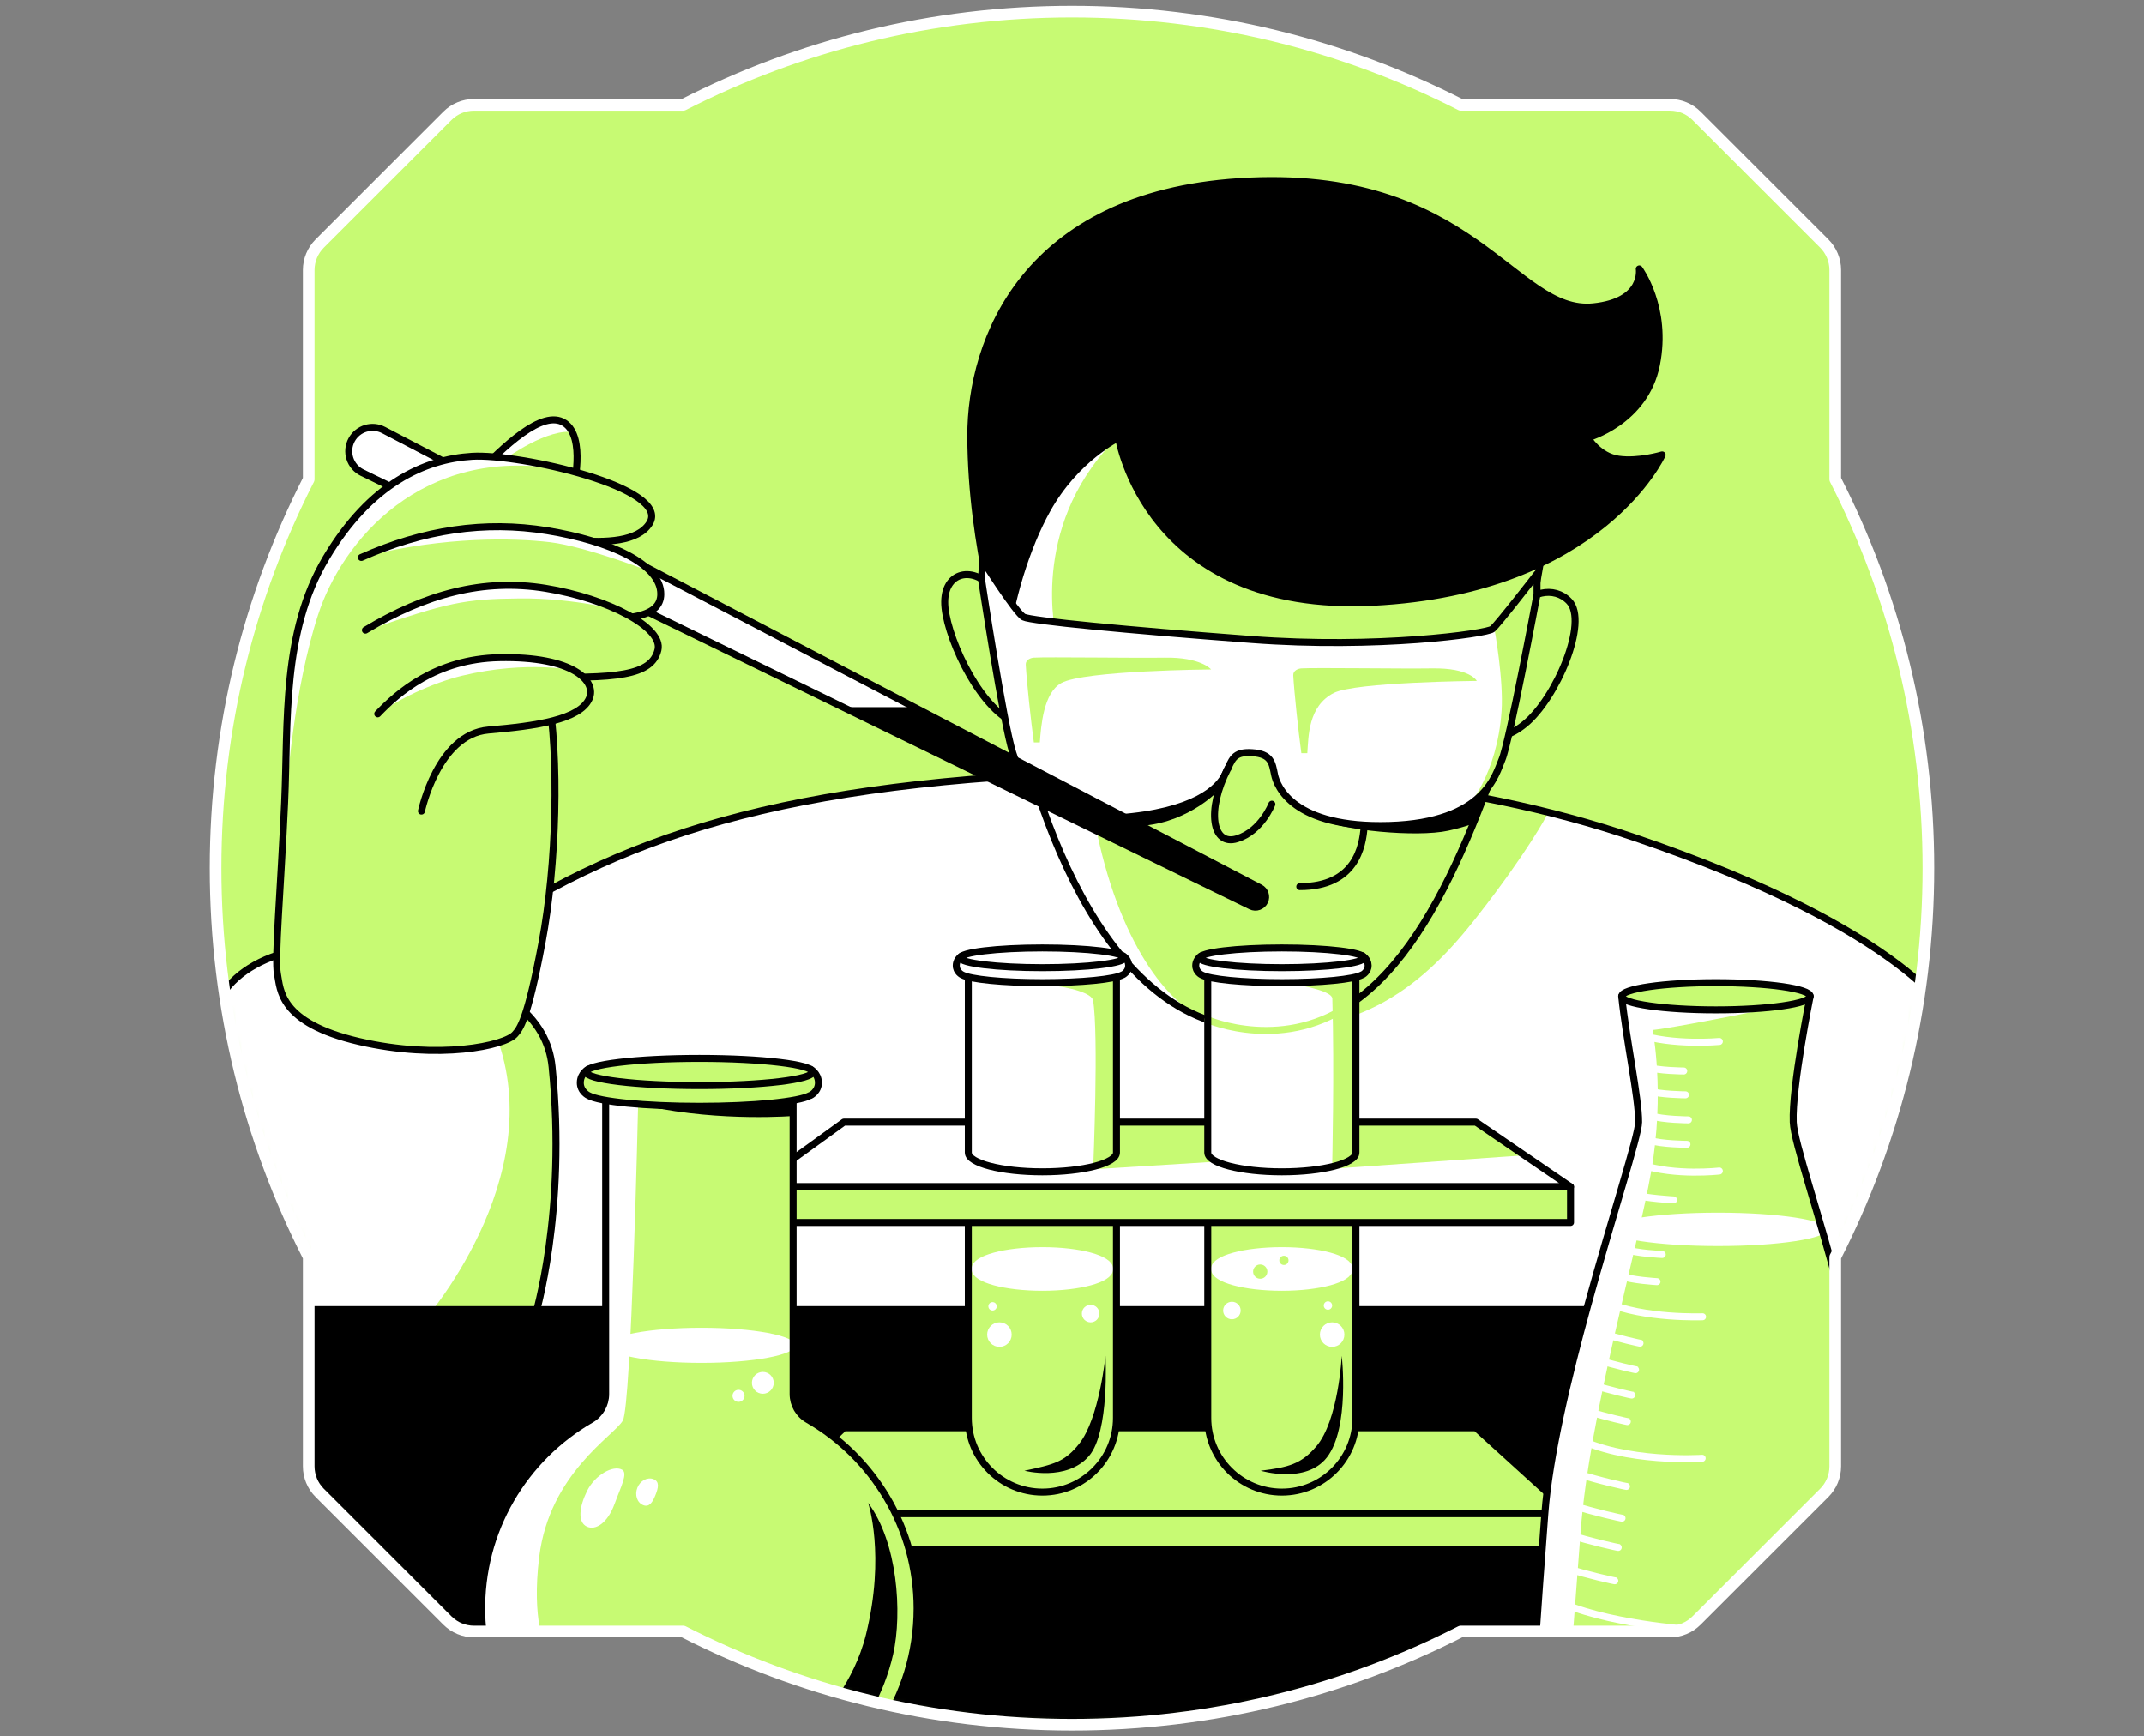 <svg width="368" height="298" viewBox="0 0 368 298" fill="none" xmlns="http://www.w3.org/2000/svg">
<rect x="0" y="0" width="368" height="298" fill="#808080" stroke="none"/>
<path d="M52.992 215.742V251.651C52.992 253.361 53.67 254.997 54.876 256.199L76.797 278.12C78.007 279.327 79.643 280.005 81.346 280.005H117.254C137.287 290.231 159.964 296 183.996 296C208.029 296 230.709 290.231 250.739 280.005H286.647C288.357 280.005 289.989 279.327 291.196 278.12L313.12 256.199C314.323 254.993 315.005 253.357 315.005 251.651V215.742C325.231 195.713 330.996 173.029 330.996 149C330.996 124.971 325.231 102.287 315.005 82.258V46.342C315.005 44.639 314.323 43.004 313.12 41.797L291.196 19.876C289.989 18.67 288.357 17.992 286.647 17.992H250.739C230.713 7.769 208.029 2 183.996 2C159.964 2 137.287 7.769 117.254 17.995H81.346C79.639 17.995 78.004 18.673 76.797 19.88L54.876 41.801C53.67 43.007 52.992 44.643 52.992 46.346V82.258C42.769 102.284 37 124.968 37 148.996C37 173.025 42.769 195.709 52.995 215.739" fill="#C7FA73"/>
<mask id="mask0_9278_1003" style="mask-type:alpha" maskUnits="userSpaceOnUse" x="37" y="2" width="294" height="294">
<path d="M52.992 215.742V251.651C52.992 253.361 53.67 254.997 54.876 256.199L76.797 278.12C78.007 279.327 79.643 280.005 81.346 280.005H117.254C137.287 290.231 159.964 296 183.996 296C208.029 296 230.709 290.231 250.739 280.005H286.647C288.357 280.005 289.989 279.327 291.196 278.12L313.12 256.199C314.323 254.993 315.005 253.357 315.005 251.651V215.742C325.231 195.713 330.996 173.029 330.996 149C330.996 124.971 325.231 102.287 315.005 82.258V46.342C315.005 44.639 314.323 43.004 313.12 41.797L291.196 19.876C289.989 18.67 288.357 17.992 286.647 17.992H250.739C230.713 7.769 208.029 2 183.996 2C159.964 2 137.287 7.769 117.254 17.995H81.346C79.639 17.995 78.004 18.673 76.797 19.88L54.876 41.801C53.67 43.007 52.992 44.643 52.992 46.346V82.258C42.769 102.284 37 124.968 37 148.996C37 173.025 42.769 195.709 52.995 215.739" fill="#B880FF"/>
</mask>
<g mask="url(#mask0_9278_1003)">
<path d="M170.385 100.968C166.784 96.813 161.547 98.285 162.2 104.342C162.856 110.399 168.654 122.36 174.757 124.237" fill="#C7FA73"/>
<path d="M170.385 100.968C166.784 96.813 161.547 98.285 162.2 104.342C162.856 110.399 168.654 122.36 174.757 124.237" stroke="black" stroke-width="1.2" stroke-linecap="round" stroke-linejoin="round"/>
<path d="M260.248 105.327C262.232 101.456 266.756 100.491 269.332 103.191C272.688 106.711 267.146 119.811 261.742 124.232C256.342 128.654 252.878 125.29 252.878 125.29" fill="#C7FA73"/>
<path d="M260.248 105.327C262.232 101.456 266.756 100.491 269.332 103.191C272.688 106.711 267.146 119.811 261.742 124.232C256.342 128.654 252.878 125.29 252.878 125.29" stroke="black" stroke-width="1.2" stroke-linecap="round" stroke-linejoin="round"/>
<path d="M69.555 169.324C96.071 148.372 121.278 137.01 171.038 133.409C215.519 130.191 251.495 133.849 280.707 143.791C327.849 159.833 335.049 174.891 335.049 174.891L312.461 234.8L69.555 237.745V169.324V169.324Z" fill="white"/>
<path d="M212.968 176.356C233.59 178.489 244.639 168.667 253.478 157.373C262.317 146.079 265.51 139.905 265.51 139.905L254.787 136.79L212.968 176.36V176.356Z" fill="#C7FA73"/>
<path d="M69.555 169.324C96.071 148.372 121.278 137.01 171.038 133.409C215.519 130.191 251.495 133.849 280.707 143.791C327.849 159.833 335.049 174.891 335.049 174.891L312.461 234.8L69.555 237.745V169.324V169.324Z" stroke="black" stroke-width="1.2" stroke-linecap="round" stroke-linejoin="round"/>
<path d="M36.645 174.562C37.745 167.05 49.014 159.34 67.919 163.761C86.824 168.182 93.921 174.767 94.762 183.074C97.299 208.117 91.817 225.958 91.817 225.958L45.902 228.821" fill="white"/>
<path d="M85.174 177.752C94.503 202.426 72.408 227.101 72.408 227.101H92.171C92.171 227.101 96.44 212.361 95.78 195.014C95.116 177.667 93.686 177.319 92.143 175.563C90.6 173.806 89.39 173.086 89.39 173.086L85.174 177.752Z" fill="#C7FA73"/>
<path d="M36.645 174.562C37.745 167.05 49.014 159.34 67.919 163.761C86.824 168.182 93.921 174.767 94.762 183.074C97.299 208.117 91.817 225.958 91.817 225.958L45.902 228.821" stroke="black" stroke-width="1.2" stroke-linecap="round" stroke-linejoin="round"/>
<path d="M172.351 111.54C174.317 126.436 184.135 168.667 208.934 175.54C233.732 182.413 246.254 159.211 255.305 135.126C260.752 120.631 265.159 91.816 265.159 91.816L190.518 65.3L174.558 86.905L172.348 111.54H172.351Z" fill="#C7FA73"/>
<path d="M190.962 75.909C176.634 90.837 181.3 109.252 181.3 109.252L173.643 105.679V93.54C173.643 93.54 178.114 83.719 181.3 80.529C184.486 77.339 190.962 75.913 190.962 75.913V75.909Z" fill="white"/>
<path d="M187.198 136.786C190.547 159.335 199.361 171.08 205.592 174.209C211.822 177.342 202.568 177.903 188.698 158.225C174.828 138.546 178.142 132.266 178.142 132.266L187.194 136.783L187.198 136.786Z" fill="white"/>
<path d="M172.351 111.54C174.317 126.436 184.135 168.667 208.934 175.54C233.732 182.413 246.254 159.211 255.305 135.126C260.752 120.631 265.159 91.816 265.159 91.816L190.518 65.3L174.558 86.905L172.348 111.54H172.351Z" stroke="black" stroke-width="1.2" stroke-linecap="round" stroke-linejoin="round"/>
<path d="M321.98 224.158L319.617 237.964L316.087 258.53L286.626 283.084H252.743C252.743 283.084 236.535 306.651 180.065 300.761C168.749 299.58 159.343 298.182 151.544 296.702C120.408 290.791 114.759 283.57 114.759 283.57L83.56 282.328L77.932 282.101L47.978 259.513L50.437 224.158H321.98V224.158Z" fill="black"/>
<path d="M144.848 245.029L129.52 259.776H269.562L253.332 245.029H144.848Z" fill="#C7FA73"/>
<path d="M144.848 245.029L129.52 259.776H269.562L253.332 245.029H144.848Z" stroke="black" stroke-width="1.2" stroke-linecap="round" stroke-linejoin="round"/>
<path d="M269.565 259.775H129.52V265.896H269.565V259.775Z" fill="#C7FA73" stroke="black" stroke-width="1.2" stroke-linecap="round" stroke-linejoin="round"/>
<path d="M172.351 111.541C173.334 102.947 176.197 93.817 179.717 87.48C184.628 78.642 191.994 75.122 191.994 75.122C191.994 75.122 196.66 105.321 235.698 103.359C274.735 101.393 285.295 78.07 285.295 78.07C285.295 78.07 281.243 79.298 277.808 78.808C274.37 78.319 272.528 75.125 272.528 75.125C272.528 75.125 282.35 72.425 284.312 62.604C286.278 52.782 281.367 46.154 281.367 46.154C281.367 46.154 282.311 51.742 273.511 52.661C259.762 54.095 252.889 28.558 212.62 31.177C175.96 33.561 166.582 58.349 166.624 74.881C166.674 94.048 172.355 111.545 172.355 111.545L172.351 111.541Z" fill="black" stroke="black" stroke-width="1.2" stroke-linecap="round" stroke-linejoin="round"/>
<path d="M168.679 96.185L168.452 99.339C168.452 99.339 172.184 124.056 173.824 129.176C175.459 134.296 178.898 141.336 191.994 140.353C205.087 139.37 209.182 135.279 210.328 132.824C211.474 130.368 211.637 128.967 214.912 129.176C218.187 129.385 218.351 130.915 218.759 132.934C219.167 134.953 221.952 142.156 238.483 141.662C255.015 141.173 256.764 132.714 257.796 130.368C259.024 127.586 263.811 102.021 263.811 102.021V98.495C263.811 98.495 257.14 107.127 256.157 107.947C255.174 108.767 236.351 111.385 214.746 109.746C193.14 108.11 177.014 106.553 175.704 105.9C174.395 105.243 168.682 96.188 168.682 96.188L168.679 96.185Z" fill="white"/>
<path d="M256.509 107.943C256.509 107.943 258.105 116.697 257.729 122.058C256.959 133.051 251.818 138.529 251.818 138.529C251.818 138.529 258.226 135.694 261.111 117.68C263.445 103.086 264.162 102.025 264.162 102.025V98.498L256.509 107.951V107.943Z" fill="#C7FA73"/>
<path d="M168.679 96.185L168.452 99.339C168.452 99.339 172.184 124.056 173.824 129.176C175.459 134.296 178.898 141.336 191.994 140.353C205.087 139.37 209.182 135.279 210.328 132.824C211.474 130.368 211.637 128.967 214.912 129.176C218.187 129.385 218.351 130.915 218.759 132.934C219.167 134.953 221.952 142.156 238.483 141.662C255.015 141.173 256.764 132.714 257.796 130.368C259.024 127.586 263.811 102.021 263.811 102.021V98.495C263.811 98.495 257.14 107.127 256.157 107.947C255.174 108.767 236.351 111.385 214.746 109.746C193.14 108.11 177.014 106.553 175.704 105.9C174.395 105.243 168.682 96.188 168.682 96.188L168.679 96.185Z" stroke="black" stroke-width="1.2" stroke-linecap="round" stroke-linejoin="round"/>
<path d="M223.094 152.161C232.671 152.161 233.899 145.291 234.143 141.85" stroke="black" stroke-width="1.2" stroke-linecap="round" stroke-linejoin="round"/>
<path d="M210.736 131.904C207.028 139.082 208.075 145.267 212.329 143.943C216.502 142.645 218.298 138.014 218.298 138.014" fill="#C7FA73"/>
<path d="M210.736 131.904C207.028 139.082 208.075 145.267 212.329 143.943C216.502 142.645 218.298 138.014 218.298 138.014" stroke="black" stroke-width="1.2" stroke-linecap="round" stroke-linejoin="round"/>
<path d="M60.362 75.473C59.244 77.521 60.063 80.09 62.161 81.112L214.706 155.511C215.59 155.94 216.654 155.564 217.07 154.677C217.467 153.826 217.126 152.811 216.293 152.374L65.847 73.809C63.871 72.777 61.43 73.518 60.362 75.477V75.473Z" fill="white" stroke="black" stroke-width="1.2" stroke-linecap="round" stroke-linejoin="round"/>
<path d="M81.505 81.754C86.416 76.68 93.126 70.134 96.891 72.589C100.655 75.045 98.363 84.047 98.363 84.047" fill="#C7FA73"/>
<path d="M98.612 74.189C94.134 73.341 86.87 78.642 86.87 78.642L85.189 78.419C85.189 78.419 87.846 75.13 90.632 73.341C96.014 69.885 98.612 74.189 98.612 74.189Z" fill="white"/>
<path d="M81.505 81.754C86.416 76.68 93.126 70.134 96.891 72.589C100.655 75.045 98.363 84.047 98.363 84.047" stroke="black" stroke-width="1.2" stroke-linecap="round" stroke-linejoin="round"/>
<path d="M94.028 118.581C96.011 130.12 95.56 148.279 93.027 161.791C90.493 175.303 89.188 176.58 88.382 177.506C86.665 179.472 75.371 181.927 61.621 178.734C47.872 175.541 48.145 169.761 47.627 167.195C47.106 164.63 48.184 152.743 48.855 137.731C49.479 123.775 48.365 108.514 55.976 95.744C63.587 82.978 72.919 78.801 81.02 78.312C89.12 77.822 115.391 83.712 111.464 89.851C107.536 95.989 89.858 91.078 85.192 90.589C80.526 90.099 76.599 93.782 76.599 93.782L94.031 118.581H94.028Z" fill="#C7FA73"/>
<path d="M96.039 80.526C72.419 76.516 58.73 92.774 54.592 105.534C50.381 118.531 49.313 134.803 49.313 134.803C49.313 134.803 45 99.5 65.191 84.979C77.5 73.5 96.039 80.526 96.039 80.526Z" fill="white"/>
<path d="M94.028 118.581C96.011 130.12 95.56 148.279 93.027 161.791C90.493 175.303 89.188 176.58 88.382 177.506C86.665 179.472 75.371 181.927 61.621 178.734C47.872 175.541 48.145 169.761 47.627 167.195C47.106 164.63 48.184 152.743 48.855 137.731C49.479 123.775 48.365 108.514 55.976 95.744C63.587 82.978 72.919 78.801 81.02 78.312C89.12 77.822 115.391 83.712 111.464 89.851C107.536 95.989 89.858 91.078 85.192 90.589C80.526 90.099 76.599 93.782 76.599 93.782L94.031 118.581H94.028Z" stroke="black" stroke-width="1.2" stroke-linecap="round" stroke-linejoin="round"/>
<path d="M62.025 95.666C72.663 90.919 83.205 89.333 93.942 91.082C104.682 92.831 113.443 96.812 113.422 101.961C113.404 105.928 107.858 107.287 93.023 105.158C78.702 103.103 65.79 111.541 65.79 111.541" fill="#C7FA73"/>
<path d="M63.076 95.361C76.456 92.065 88.119 92.309 94.378 93.047C100.637 93.786 112.208 98.288 112.208 98.288C112.208 98.288 105.821 91.451 89.606 90.532C73.387 89.609 63.076 95.361 63.076 95.361Z" fill="white"/>
<path d="M62.025 95.666C72.663 90.919 83.205 89.333 93.942 91.082C104.682 92.831 113.443 96.812 113.422 101.961C113.404 105.928 107.858 107.287 93.023 105.158C78.702 103.103 65.79 111.541 65.79 111.541" stroke="black" stroke-width="1.2" stroke-linecap="round" stroke-linejoin="round"/>
<path d="M62.721 108.145C72.993 101.967 82.918 99.217 93.658 100.966C104.399 102.716 113.869 107.687 112.932 111.544C111.857 115.965 105.815 116.526 91.327 116.117C76.865 115.709 71.028 125.293 71.028 125.293" fill="#C7FA73"/>
<path d="M63.076 108.145C76.893 103.387 79.693 102.794 89.223 102.702C98.757 102.61 106.876 104.873 106.876 104.873C106.876 104.873 97.2 99.902 86.644 100.463C76.088 101.024 63.076 108.145 63.076 108.145Z" fill="white"/>
<path d="M62.721 108.145C72.993 101.967 82.918 99.217 93.658 100.966C104.399 102.716 113.869 107.687 112.932 111.544C111.857 115.965 105.815 116.526 91.327 116.117C76.865 115.709 71.028 125.293 71.028 125.293" stroke="black" stroke-width="1.2" stroke-linecap="round" stroke-linejoin="round"/>
<path d="M64.836 122.508C68.274 118.907 74.799 113.095 85.678 112.868C98.47 112.605 102.454 116.941 101.145 119.886C99.534 123.513 92.04 124.591 83.837 125.287C75.122 126.028 72.337 139.199 72.337 139.199" fill="#C7FA73"/>
<path d="M65.315 122.377C67.721 120.302 74.168 117.197 79.32 115.962C90.632 113.251 98.906 115.096 98.906 115.096C98.906 115.096 92.331 111.215 81.2 113.365C70.07 115.511 65.315 122.377 65.315 122.377Z" fill="white"/>
<path d="M64.836 122.508C68.274 118.907 74.799 113.095 85.678 112.868C98.47 112.605 102.454 116.941 101.145 119.886C99.534 123.513 92.04 124.591 83.837 125.287C75.122 126.028 72.337 139.199 72.337 139.199" stroke="black" stroke-width="1.2" stroke-linecap="round" stroke-linejoin="round"/>
<path d="M177.45 127.419C176.943 123.743 176.222 116.984 176.059 114.078C176.009 113.223 176.921 112.9 177.45 112.868C179.792 112.722 194.964 112.953 199.875 112.868C206.155 112.758 207.876 114.894 207.876 114.894C207.876 114.894 186.072 115.053 182.159 117.225C179.089 118.928 178.695 124.549 178.475 127.416H177.454L177.45 127.419Z" fill="#C7FA73"/>
<path d="M223.364 129.26C222.857 125.584 222.136 118.825 221.973 115.919C221.923 115.064 222.835 114.741 223.364 114.709C225.706 114.564 240.878 114.791 245.789 114.709C252.335 114.599 253.482 116.859 253.482 116.859C253.482 116.859 232.611 117.047 228.928 118.931C224.507 121.192 224.602 126.393 224.386 129.26H223.364V129.26Z" fill="#C7FA73"/>
<path d="M226.636 140.597C230.195 142.481 243.128 143.748 248.571 142.563C251.92 141.832 253.34 141.137 253.34 141.137L254.791 136.79C254.791 136.79 250.7 139.043 245.871 140.601C241.042 142.155 237.955 141.527 235.315 141.69C232.675 141.853 226.639 140.601 226.639 140.601L226.636 140.597Z" fill="black"/>
<path d="M196.458 141.683C204.253 140.924 209.122 135.69 209.122 135.69C209.122 135.69 202.352 138.848 199.385 139.377C196.419 139.906 193.442 140.257 193.442 140.257L196.454 141.683H196.458Z" fill="black"/>
<path d="M145.041 121.362H157.261L216.644 152.374L217.581 154.066L216.484 155.692L215.058 155.511L145.041 121.362Z" fill="black"/>
<path d="M191.632 197.806V243.354C191.632 250.373 185.934 256.071 178.915 256.071C171.897 256.071 166.198 250.373 166.198 243.354V197.806C166.198 199.626 171.89 201.106 178.915 201.106C185.941 201.106 191.632 199.626 191.632 197.806V197.806Z" fill="#C7FA73"/>
<path d="M178.911 220.922C185.298 220.922 190.475 219.515 190.475 217.779C190.475 216.042 185.298 214.635 178.911 214.635C172.525 214.635 167.348 216.042 167.348 217.779C167.348 219.515 172.525 220.922 178.911 220.922Z" fill="white" stroke="white" stroke-width="1.2" stroke-linecap="round" stroke-linejoin="round"/>
<path d="M191.632 197.806V243.354C191.632 250.373 185.934 256.071 178.915 256.071C171.897 256.071 166.198 250.373 166.198 243.354V197.806C166.198 199.626 171.89 201.106 178.915 201.106C185.941 201.106 191.632 199.626 191.632 197.806V197.806Z" stroke="black" stroke-width="1.2" stroke-linecap="round" stroke-linejoin="round"/>
<path d="M232.735 197.806V243.354C232.735 250.373 227.037 256.071 220.018 256.071C213 256.071 207.301 250.373 207.301 243.354V197.806C207.301 199.626 212.993 201.106 220.018 201.106C227.044 201.106 232.735 199.626 232.735 197.806Z" fill="#C7FA73"/>
<path d="M220.018 220.922C226.405 220.922 231.582 219.515 231.582 217.779C231.582 216.042 226.405 214.635 220.018 214.635C213.632 214.635 208.455 216.042 208.455 217.779C208.455 219.515 213.632 220.922 220.018 220.922Z" fill="white" stroke="white" stroke-width="1.2" stroke-linecap="round" stroke-linejoin="round"/>
<path d="M232.735 197.806V243.354C232.735 250.373 227.037 256.071 220.018 256.071C213 256.071 207.301 250.373 207.301 243.354V197.806C207.301 199.626 212.993 201.106 220.018 201.106C227.044 201.106 232.735 199.626 232.735 197.806Z" stroke="black" stroke-width="1.2" stroke-linecap="round" stroke-linejoin="round"/>
<path d="M144.848 192.582L129.52 203.674H269.562L253.332 192.582H144.848Z" fill="white"/>
<path d="M221.161 201.105L261.969 198.245L253.684 192.582H229.786L221.161 201.105Z" fill="#C7FA73"/>
<path d="M183.049 200.956L209.121 199.341L207.656 192.582H191.966L183.049 200.956Z" fill="#C7FA73"/>
<path d="M144.848 192.582L129.52 203.674H269.562L253.332 192.582H144.848Z" stroke="black" stroke-width="1.2" stroke-linecap="round" stroke-linejoin="round"/>
<path d="M191.632 165.67V197.81C191.632 199.63 185.934 201.11 178.915 201.11C171.897 201.11 166.198 199.63 166.198 197.81V165.67H191.628H191.632Z" fill="white"/>
<path d="M179.284 168.97C183.996 169.406 187.42 170.528 187.615 171.677C188.598 177.386 187.651 200.173 187.651 200.173L192.001 198.137V168.005L179.284 168.97Z" fill="#C7FA73"/>
<path d="M191.632 165.67V197.81C191.632 199.63 185.934 201.11 178.915 201.11C171.897 201.11 166.198 199.63 166.198 197.81V165.67H191.628H191.632Z" stroke="black" stroke-width="1.2" stroke-linecap="round" stroke-linejoin="round"/>
<path d="M192.718 164.026H165.141C165.141 164.026 164.169 164.516 164.134 165.666C164.102 166.801 165.109 167.287 165.134 167.301C166.479 168.068 172.135 168.643 178.908 168.643C185.682 168.643 191.327 168.068 192.679 167.305H192.715C192.715 167.305 193.754 166.815 193.722 165.666C193.687 164.516 192.715 164.026 192.715 164.026H192.718Z" fill="white" stroke="black" stroke-width="1.2" stroke-linecap="round" stroke-linejoin="round"/>
<path d="M178.911 166.073C186.687 166.073 192.991 165.316 192.991 164.381C192.991 163.446 186.687 162.688 178.911 162.688C171.136 162.688 164.832 163.446 164.832 164.381C164.832 165.316 171.136 166.073 178.911 166.073Z" fill="white" stroke="black" stroke-width="1.2" stroke-linecap="round" stroke-linejoin="round"/>
<path d="M170.36 224.911C170.758 224.911 171.081 224.589 171.081 224.191C171.081 223.793 170.758 223.471 170.36 223.471C169.963 223.471 169.64 223.793 169.64 224.191C169.64 224.589 169.963 224.911 170.36 224.911Z" fill="white"/>
<path d="M187.197 226.941C188.028 226.941 188.701 226.267 188.701 225.436C188.701 224.605 188.028 223.932 187.197 223.932C186.366 223.932 185.692 224.605 185.692 225.436C185.692 226.267 186.366 226.941 187.197 226.941Z" fill="white"/>
<path d="M171.538 231.145C172.7 231.145 173.642 230.203 173.642 229.041C173.642 227.879 172.7 226.937 171.538 226.937C170.376 226.937 169.434 227.879 169.434 229.041C169.434 230.203 170.376 231.145 171.538 231.145Z" fill="white"/>
<path d="M232.735 165.67V197.81C232.735 199.63 227.037 201.11 220.018 201.11C213 201.11 207.301 199.63 207.301 197.81V165.67H232.732H232.735Z" fill="white"/>
<path d="M207.301 175.026C207.301 175.026 220.689 180.846 232.732 171.688" stroke="#C7FA73" stroke-width="1.2" stroke-linecap="round" stroke-linejoin="round"/>
<path d="M220.37 168.643C224.386 169.222 228.648 170.204 228.683 171.372C229.052 183.574 228.655 200.148 228.655 200.148L233.09 198.566V167.682L220.373 168.647L220.37 168.643Z" fill="#C7FA73"/>
<path d="M232.735 165.67V197.81C232.735 199.63 227.037 201.11 220.018 201.11C213 201.11 207.301 199.63 207.301 197.81V165.67H232.732H232.735Z" stroke="black" stroke-width="1.2" stroke-linecap="round" stroke-linejoin="round"/>
<path d="M233.824 164.026H206.247C206.247 164.026 205.275 164.516 205.24 165.666C205.208 166.801 206.215 167.287 206.24 167.301C207.585 168.068 213.241 168.643 220.014 168.643C226.788 168.643 232.433 168.068 233.785 167.305H233.821C233.821 167.305 234.86 166.815 234.828 165.666C234.793 164.516 233.821 164.026 233.821 164.026H233.824Z" fill="white" stroke="black" stroke-width="1.2" stroke-linecap="round" stroke-linejoin="round"/>
<path d="M220.018 166.073C227.794 166.073 234.097 165.316 234.097 164.381C234.097 163.446 227.794 162.688 220.018 162.688C212.242 162.688 205.938 163.446 205.938 164.381C205.938 165.316 212.242 166.073 220.018 166.073Z" fill="white" stroke="black" stroke-width="1.2" stroke-linecap="round" stroke-linejoin="round"/>
<path d="M227.931 224.773C228.329 224.773 228.651 224.45 228.651 224.052C228.651 223.655 228.329 223.332 227.931 223.332C227.533 223.332 227.21 223.655 227.21 224.052C227.21 224.45 227.533 224.773 227.931 224.773Z" fill="white"/>
<path d="M216.303 219.457C216.979 219.457 217.527 218.909 217.527 218.233C217.527 217.557 216.979 217.009 216.303 217.009C215.627 217.009 215.079 217.557 215.079 218.233C215.079 218.909 215.627 219.457 216.303 219.457Z" fill="#C7FA73"/>
<path d="M220.369 217.094C220.806 217.094 221.161 216.74 221.161 216.303C221.161 215.866 220.806 215.512 220.369 215.512C219.932 215.512 219.578 215.866 219.578 216.303C219.578 216.74 219.932 217.094 220.369 217.094Z" fill="#C7FA73"/>
<path d="M211.442 226.415C212.273 226.415 212.946 225.742 212.946 224.911C212.946 224.08 212.273 223.406 211.442 223.406C210.611 223.406 209.938 224.08 209.938 224.911C209.938 225.742 210.611 226.415 211.442 226.415Z" fill="white"/>
<path d="M228.651 231.145C229.813 231.145 230.755 230.203 230.755 229.041C230.755 227.879 229.813 226.937 228.651 226.937C227.489 226.937 226.547 227.879 226.547 229.041C226.547 230.203 227.489 231.145 228.651 231.145Z" fill="white"/>
<path d="M269.565 203.675H129.52V209.796H269.565V203.675Z" fill="#C7FA73" stroke="black" stroke-width="1.2" stroke-linecap="round" stroke-linejoin="round"/>
<path d="M175.832 252.402C180.906 251.327 182.733 250.905 185.224 247.786C188.687 243.45 189.748 232.685 189.748 232.685C189.748 232.685 190.472 245.76 186.92 249.872C183.085 254.311 175.832 252.399 175.832 252.399V252.402Z" fill="black"/>
<path d="M216.385 252.402C221.161 251.817 223.297 251.278 225.905 248.258C229.747 243.809 230.301 232.688 230.301 232.688C230.301 232.688 231.71 245.029 227.746 250.121C224.145 254.748 216.385 252.402 216.385 252.402V252.402Z" fill="black"/>
<path d="M157.417 276.041C157.417 283.68 155.125 290.784 151.19 296.702C120.054 290.791 114.405 283.57 114.405 283.57L83.205 282.329C82.897 280.526 82.719 278.681 82.68 276.811C82.393 262.629 90.011 250.206 101.418 243.631C102.994 242.727 103.959 241.052 103.959 239.239V184.472H136.131V239.239C136.131 241.055 137.096 242.73 138.671 243.635C149.873 250.086 157.417 262.182 157.417 276.041V276.041Z" fill="#C7FA73"/>
<path d="M120.398 233.895C129.283 233.895 136.486 232.546 136.486 230.883C136.486 229.219 129.283 227.87 120.398 227.87C111.513 227.87 104.311 229.219 104.311 230.883C104.311 232.546 111.513 233.895 120.398 233.895Z" fill="white"/>
<path d="M109.523 189.858C109.523 189.858 108.377 241.205 106.904 243.799C105.432 246.392 94.329 252.815 92.552 267.185C91.193 278.174 93.648 282.73 93.648 282.73L83.56 282.329C83.56 282.329 80.001 267.5 89.553 255.341C93.835 248.914 99.151 245.676 102 243.5C104.029 241.951 104.314 240.587 104.314 240.587V188.84L109.523 189.858Z" fill="white"/>
<path d="M157.417 276.041C157.417 283.68 155.125 290.784 151.19 296.702C120.054 290.791 114.405 283.57 114.405 283.57L83.205 282.329C82.897 280.526 82.719 278.681 82.68 276.811C82.393 262.629 90.011 250.206 101.418 243.631C102.994 242.727 103.959 241.052 103.959 239.239V184.472H136.131V239.239C136.131 241.055 137.096 242.73 138.671 243.635C149.873 250.086 157.417 262.182 157.417 276.041V276.041Z" stroke="black" stroke-width="1.2" stroke-linecap="round" stroke-linejoin="round"/>
<path d="M139.086 183.485H100.999C100.999 183.485 99.655 184.16 99.609 185.749C99.562 187.314 100.953 187.992 100.992 188.009C102.848 189.067 110.661 189.862 120.018 189.862C129.375 189.862 137.17 189.07 139.037 188.013H139.086C139.086 188.013 140.523 187.339 140.477 185.749C140.431 184.16 139.086 183.485 139.086 183.485Z" fill="#C7FA73" stroke="black" stroke-width="1.2" stroke-linecap="round" stroke-linejoin="round"/>
<path d="M120.043 186.309C130.783 186.309 139.491 185.264 139.491 183.974C139.491 182.685 130.783 181.64 120.043 181.64C109.302 181.64 100.595 182.685 100.595 183.974C100.595 185.264 109.302 186.309 120.043 186.309Z" fill="#C7FA73" stroke="black" stroke-width="1.2" stroke-linecap="round" stroke-linejoin="round"/>
<path d="M319.262 237.961L315.732 258.527L286.271 283.081H263.477C263.906 276.783 264.52 268.114 265.155 259.769C265.911 249.827 269.126 236.407 272.486 224.155C276.751 208.603 281.247 194.925 281.257 192.583C281.286 188.385 279.146 178.607 278.351 170.971H310.697C310.697 170.971 307.55 186.505 307.791 192.583C307.933 196.082 312.244 208.319 316.175 223.467C317.336 227.938 318.219 233.285 319.259 237.958L319.262 237.961Z" fill="#C7FA73"/>
<path d="M294.883 213.844C305.237 213.844 313.632 212.562 313.632 210.981C313.632 209.399 305.237 208.117 294.883 208.117C284.528 208.117 276.134 209.399 276.134 210.981C276.134 212.562 284.528 213.844 294.883 213.844Z" fill="white"/>
<path d="M305.187 172.776C286.956 176.523 283.656 176.768 283.656 176.768C283.656 176.768 285.81 187.399 283.408 201.106C281.006 214.812 272.83 242.585 271.301 262.834L269.772 283.084H263.836C263.836 283.084 263 251.5 272.497 225.436C278.72 202.06 282.006 194.878 281.619 192.586C281.037 189.152 278.717 170.978 278.717 170.978L305.19 172.776H305.187Z" fill="white"/>
<path d="M319.262 237.961L315.732 258.527L286.271 283.081H263.477C263.906 276.783 264.52 268.114 265.155 259.769C265.911 249.827 269.126 236.407 272.486 224.155C276.751 208.603 281.247 194.925 281.257 192.583C281.286 188.385 279.146 178.607 278.351 170.971H310.697C310.697 170.971 307.55 186.505 307.791 192.583C307.933 196.082 312.244 208.319 316.175 223.467C317.336 227.938 318.219 233.285 319.259 237.958L319.262 237.961Z" stroke="black" stroke-width="1.2" stroke-linecap="round" stroke-linejoin="round"/>
<path d="M294.531 173.312C303.463 173.312 310.704 172.267 310.704 170.977C310.704 169.688 303.463 168.643 294.531 168.643C285.599 168.643 278.358 169.688 278.358 170.977C278.358 172.267 285.599 173.312 294.531 173.312Z" fill="#C7FA73" stroke="black" stroke-width="1.2" stroke-linecap="round" stroke-linejoin="round"/>
<path d="M105.492 258.101C106.538 255.21 107.848 252.807 106.769 252.222C105.24 251.392 102.117 253.13 100.758 255.891C99.403 258.651 99.14 261.21 100.698 261.98C102.259 262.746 104.331 261.305 105.488 258.101H105.492Z" fill="white"/>
<path d="M109.402 255.327C108.908 256.554 109.359 257.892 110.409 258.311C111.456 258.729 112.02 257.8 112.513 256.569C113.007 255.337 113.237 254.276 112.19 253.858C111.144 253.439 109.895 254.095 109.402 255.323V255.327Z" fill="white"/>
<path d="M149.011 257.916C154.056 264.668 154.904 276.782 153.308 283.9C151.711 291.018 148.12 295.996 148.12 295.996L141.102 294.459C141.102 294.459 146.545 288.974 148.645 280.504C152.019 266.879 149.014 257.916 149.014 257.916H149.011Z" fill="black"/>
<path d="M111.197 189.858C123.84 192.583 136.486 191.501 136.486 191.501V188.829C128.232 189.581 119.809 189.933 111.197 189.858Z" fill="black"/>
<path d="M281.239 177.506C287.133 179.472 295.113 178.734 295.113 178.734" stroke="white" stroke-width="1.2" stroke-linecap="round" stroke-linejoin="round"/>
<path d="M282.499 183.099C284.656 183.783 289.003 183.801 289.003 183.801" stroke="white" stroke-width="1.2" stroke-linecap="round" stroke-linejoin="round"/>
<path d="M280.753 205.079C282.343 205.64 287.257 205.927 287.257 205.927" stroke="white" stroke-width="1.2" stroke-linecap="round" stroke-linejoin="round"/>
<path d="M278.834 214.365C280.963 215.125 285.31 215.295 285.31 215.295" stroke="white" stroke-width="1.2" stroke-linecap="round" stroke-linejoin="round"/>
<path d="M277.947 218.932C280.065 219.719 284.408 219.954 284.408 219.954" stroke="white" stroke-width="1.2" stroke-linecap="round" stroke-linejoin="round"/>
<path d="M275.08 228.839C277.556 229.676 281.736 230.602 281.651 230.542" stroke="white" stroke-width="1.2" stroke-linecap="round" stroke-linejoin="round"/>
<path d="M274.317 233.384C276.794 234.221 280.973 235.147 280.888 235.087" stroke="white" stroke-width="1.2" stroke-linecap="round" stroke-linejoin="round"/>
<path d="M273.664 237.741C276.14 238.579 280.32 239.505 280.235 239.444" stroke="white" stroke-width="1.2" stroke-linecap="round" stroke-linejoin="round"/>
<path d="M272.901 242.286C275.378 243.124 279.557 244.05 279.472 243.989" stroke="white" stroke-width="1.2" stroke-linecap="round" stroke-linejoin="round"/>
<path d="M270.942 252.956C274.061 254.01 279.32 255.174 279.213 255.099" stroke="white" stroke-width="1.2" stroke-linecap="round" stroke-linejoin="round"/>
<path d="M270.18 258.41C273.299 259.464 278.557 260.628 278.451 260.553" stroke="white" stroke-width="1.2" stroke-linecap="round" stroke-linejoin="round"/>
<path d="M269.527 263.431C272.646 264.484 277.904 265.648 277.798 265.574" stroke="white" stroke-width="1.2" stroke-linecap="round" stroke-linejoin="round"/>
<path d="M268.938 269.15C272.056 270.204 277.315 271.368 277.208 271.294" stroke="white" stroke-width="1.2" stroke-linecap="round" stroke-linejoin="round"/>
<path d="M282.801 187.192C284.958 187.877 289.305 187.895 289.305 187.895" stroke="white" stroke-width="1.2" stroke-linecap="round" stroke-linejoin="round"/>
<path d="M283.301 191.49C285.458 192.175 289.805 192.193 289.805 192.193" stroke="white" stroke-width="1.2" stroke-linecap="round" stroke-linejoin="round"/>
<path d="M283.049 195.688C285.206 196.372 289.553 196.39 289.553 196.39" stroke="white" stroke-width="1.2" stroke-linecap="round" stroke-linejoin="round"/>
<path d="M281.68 199.882C287.573 201.848 295.113 200.971 295.113 200.971" stroke="white" stroke-width="1.2" stroke-linecap="round" stroke-linejoin="round"/>
<path d="M275.778 223.548C282.165 226.351 292.232 225.982 292.232 225.982" stroke="white" stroke-width="1.2" stroke-linecap="round" stroke-linejoin="round"/>
<path d="M270.233 246.602C278.834 251.165 292.168 250.267 292.168 250.267" stroke="white" stroke-width="1.2" stroke-linecap="round" stroke-linejoin="round"/>
<path d="M266.926 274.554C275.08 278.698 290.365 279.674 290.365 279.674" stroke="white" stroke-width="1.2" stroke-linecap="round" stroke-linejoin="round"/>
<path d="M126.76 240.587C127.33 240.587 127.793 240.124 127.793 239.554C127.793 238.984 127.33 238.521 126.76 238.521C126.19 238.521 125.728 238.984 125.728 239.554C125.728 240.124 126.19 240.587 126.76 240.587Z" fill="white"/>
<path d="M130.933 239.196C131.967 239.196 132.806 238.357 132.806 237.323C132.806 236.288 131.967 235.449 130.933 235.449C129.898 235.449 129.059 236.288 129.059 237.323C129.059 238.357 129.898 239.196 130.933 239.196Z" fill="white"/>
</g>
<path d="M52.992 215.742V251.651C52.992 253.361 53.67 254.997 54.876 256.199L76.797 278.12C78.007 279.327 79.643 280.005 81.346 280.005H117.254C137.287 290.231 159.964 296 183.996 296C208.029 296 230.709 290.231 250.739 280.005H286.647C288.357 280.005 289.989 279.327 291.196 278.12L313.12 256.199C314.323 254.993 315.005 253.357 315.005 251.651V215.742C325.231 195.713 330.996 173.029 330.996 149C330.996 124.971 325.231 102.287 315.005 82.258V46.342C315.005 44.639 314.323 43.004 313.12 41.797L291.196 19.876C289.989 18.67 288.357 17.992 286.647 17.992H250.739C230.713 7.769 208.029 2 183.996 2C159.964 2 137.287 7.769 117.254 17.995H81.346C79.639 17.995 78.004 18.673 76.797 19.88L54.876 41.801C53.67 43.007 52.992 44.643 52.992 46.346V82.258C42.769 102.284 37 124.968 37 148.996C37 173.025 42.769 195.709 52.995 215.739" stroke="white" stroke-width="2" stroke-linecap="round" stroke-linejoin="round"/>
</svg>

